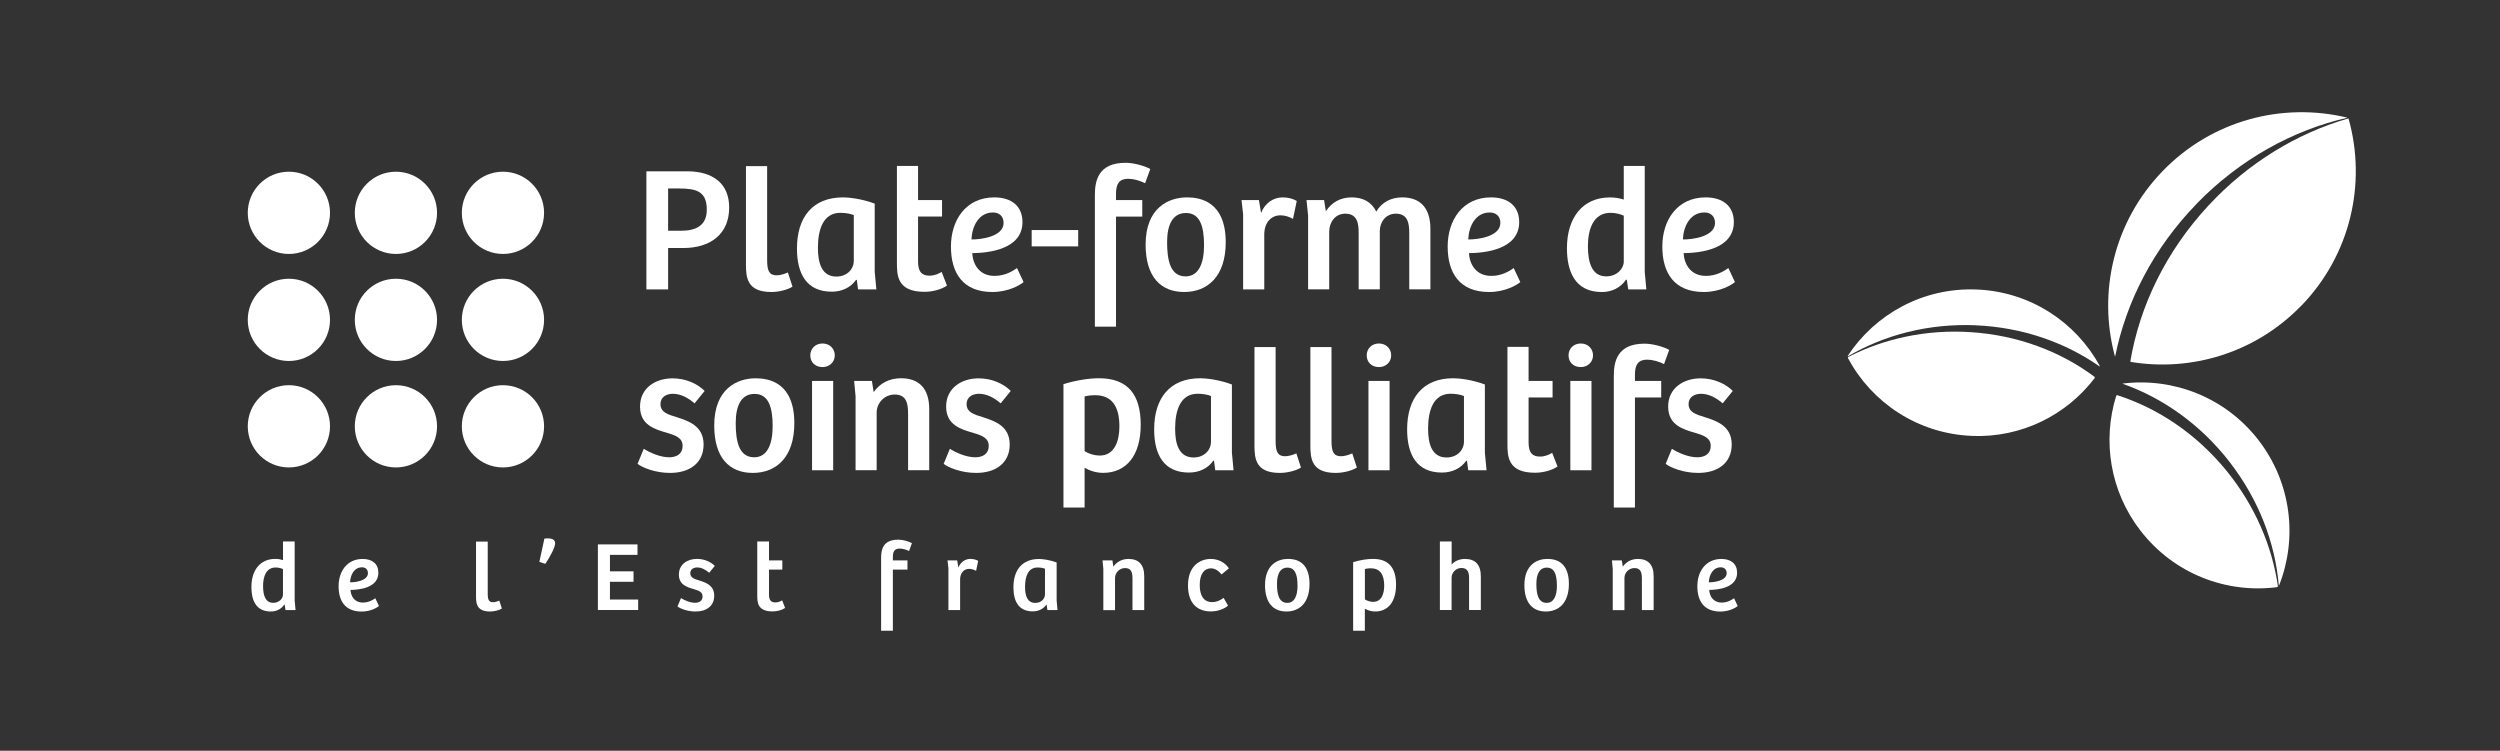 <?xml version="1.0" encoding="UTF-8"?>
<svg id="Calque_1" data-name="Calque 1" xmlns="http://www.w3.org/2000/svg" version="1.1" viewBox="0 0 561.73 168.69">
  <rect x="0" y="0" width="561.73" height="168.69" fill="#333333" stroke="none"/>
  <defs>
    <style>
      .cls-1 {
        fill: #fff;
        stroke-width: 0px;
      }
    </style>
  </defs>
  <g>
    <path class="cls-1" d="M493.57,45.79c-9.72,10.01-15.85,22.04-18.3,34.25,0,.04-.06.04-.07,0-3.87-14.32-.3-30.24,10.78-41.65,11.08-11.42,26.91-15.43,41.34-11.98.04,0,.04.06,0,.07-12.15,2.8-24.01,9.28-33.76,19.3"/>
    <path class="cls-1" d="M517.04,68.72c-10.3,10.61-24.7,14.84-38.27,12.6-.07-.01-.11-.08-.1-.14,2.09-12.35,7.94-24.63,17.52-34.96,8.98-9.69,19.96-16.27,31.38-19.59.07-.02.14.02.15.09,4.03,14.4.5,30.51-10.67,42.01"/>
  </g>
  <g>
    <path class="cls-1" d="M501,103.83c-6.56-8.46-15.03-14.41-24.03-17.59-.03-.01-.03-.06,0-.06,11.29-1.39,22.99,3.04,30.47,12.68,7.47,9.65,8.83,22.11,4.65,32.69-.01.03-.06.03-.06,0-.82-9.53-4.47-19.24-11.03-27.71"/>
    <path class="cls-1" d="M480.98,119.28c-6.92-8.93-8.6-20.27-5.5-30.31.04-.13.18-.2.3-.16,9.11,2.93,17.76,8.68,24.55,17.03,6.36,7.84,10.17,16.83,11.49,25.82.02.13-.08.26-.21.27-11.34,1.46-23.13-2.97-30.63-12.66"/>
  </g>
  <g>
    <path class="cls-1" d="M443.83,73.09c10.54.43,20.16,3.82,27.89,9.22.05.04.12-.02.09-.08-5.38-9.85-15.63-16.7-27.66-17.18-12.03-.49-22.82,5.53-28.98,14.91-.03.05.02.12.08.08,8.14-4.77,18.03-7.38,28.58-6.96"/>
    <path class="cls-1" d="M443.04,97.95c11.19.45,21.3-4.71,27.61-12.99.07-.09.05-.23-.04-.3-7.59-5.67-17.2-9.35-27.85-10.03-9.97-.64-19.42,1.45-27.41,5.55-.12.06-.17.22-.1.33,5.34,9.97,15.67,16.93,27.79,17.43"/>
  </g>
  <g>
    <g>
      <circle class="cls-1" cx="64.91" cy="47.82" r="9.24"/>
      <circle class="cls-1" cx="88.96" cy="47.82" r="9.24"/>
      <circle class="cls-1" cx="113.01" cy="47.82" r="9.24"/>
      <circle class="cls-1" cx="64.91" cy="71.87" r="9.24"/>
      <circle class="cls-1" cx="88.96" cy="71.87" r="9.24"/>
      <circle class="cls-1" cx="113.01" cy="71.87" r="9.24"/>
      <circle class="cls-1" cx="64.91" cy="95.79" r="9.24"/>
      <circle class="cls-1" cx="88.96" cy="95.79" r="9.24"/>
      <circle class="cls-1" cx="113.01" cy="95.79" r="9.24"/>
    </g>
    <g>
      <path class="cls-1" d="M150.11,65.02h-4.87v-26.53h9.14c5.86,0,9.46,2.79,9.46,8.14,0,6.06-4.31,9.1-10.33,9.1h-3.39v9.3ZM152.98,51.85c3.47,0,5.83-1.2,5.83-4.75,0-4.11-2.35-4.75-6.26-4.75h-2.43v9.5h2.87Z"/>
      <path class="cls-1" d="M172.37,37.33v21.14c0,2.47.52,3.39,2.15,3.39.8,0,1.68-.28,2.51-.64l1.04,3.19c-1.08.68-3.03,1.2-4.75,1.2-5.39,0-5.71-3.15-5.71-6.14v-22.14h4.75Z"/>
      <path class="cls-1" d="M196.55,61.19l.36,3.83h-4.11l-.28-2.11-.16-.04c-1.24,1.79-3.27,2.67-5.47,2.67-5.63,0-7.82-3.99-7.82-9.7,0-7.02,3.51-11.49,10.37-11.49,1.32,0,4.23.32,7.1,1.4v15.44ZM191.84,48.34c-.6-.28-1.76-.52-2.99-.52-3.79,0-5.07,3.55-5.07,7.86,0,3.31.8,6.46,4.15,6.46,2.47,0,3.91-1.76,3.91-3.47v-10.33Z"/>
      <path class="cls-1" d="M206.28,37.29v7.66h5.39v3.71h-5.39v10.13c0,2.43.96,3.15,2.59,3.15,1.08,0,2.07-.44,2.71-.84l1.2,3.07c-1.2.84-3.19,1.4-5.07,1.4-6.22,0-6.18-3.83-6.18-6.62v-21.66h4.75Z"/>
      <path class="cls-1" d="M229.74,49.9c0,6.14-7.62,6.94-11.29,6.98.16,2.59,1.64,5.11,5.03,5.11,2.35,0,4.07-1.08,5.03-1.76l1.48,3.15c-.64.56-3.27,2.23-7.02,2.23-6.58,0-9.3-4.23-9.3-10.21s3.39-11.05,9.73-11.05c3.91,0,6.34,1.99,6.34,5.55ZM223.11,47.74c-3.19,0-4.71,3.11-4.83,6.06,2.15.04,7.22-.64,7.22-3.71,0-1.48-.96-2.35-2.39-2.35Z"/>
      <path class="cls-1" d="M231.81,51.69h10.45v3.67h-10.45v-3.67Z"/>
      <path class="cls-1" d="M250.76,73.4h-4.75v-29.56c0-3.19.72-7.26,6.9-7.26,1.76,0,4.19.64,5.55,1.4l-1.16,3.19c-1.16-.6-2.67-1-3.79-1-1.99,0-2.75,1.12-2.75,3.31v1.48h5.9v3.71h-5.9v24.73Z"/>
      <path class="cls-1" d="M266.71,44.35c2.95,0,8.7.92,8.7,10.09,0,7.66-4.07,11.17-9.34,11.17s-8.66-3.43-8.66-10.65c0-8.3,5.19-10.61,9.3-10.61ZM270.54,55.08c0-4.47-1.04-7.22-4.07-7.22s-4.23,2.71-4.23,6.54.6,7.7,4.15,7.7c2.91,0,4.15-2.87,4.15-7.02Z"/>
      <path class="cls-1" d="M284.07,65.02h-4.75v-16.84l-.36-3.23h3.91l.48,2.91c.88-2.27,2.83-3.51,4.83-3.51,1.2,0,2.31.28,3.19.8l-.84,4.03c-.88-.48-1.79-.8-2.83-.8-2.15,0-3.55,1.72-3.63,4.03v12.61Z"/>
      <path class="cls-1" d="M293.92,65.02v-16.6l-.36-3.47h3.95l.4,2.51c1.32-1.99,3.27-3.11,5.78-3.11s4.43.96,5.55,3.19c1.2-2.07,3.31-3.19,5.82-3.19,4.03,0,6.34,2.35,6.34,7.06v13.6h-4.75v-12.65c0-2.35-.4-4.35-3.03-4.35-2.19,0-3.59,1.84-3.59,3.91v13.09h-4.75v-12.65c0-2.15-.28-4.35-3.03-4.35-2.23,0-3.59,1.92-3.59,4.07v12.93h-4.75Z"/>
      <path class="cls-1" d="M341.35,49.9c0,6.14-7.62,6.94-11.29,6.98.16,2.59,1.64,5.11,5.03,5.11,2.35,0,4.07-1.08,5.03-1.76l1.48,3.15c-.64.56-3.27,2.23-7.02,2.23-6.58,0-9.3-4.23-9.3-10.21s3.39-11.05,9.73-11.05c3.91,0,6.34,1.99,6.34,5.55ZM334.73,47.74c-3.19,0-4.71,3.11-4.83,6.06,2.15.04,7.22-.64,7.22-3.71,0-1.48-.96-2.35-2.39-2.35Z"/>
      <path class="cls-1" d="M364.85,44.83v-7.54h4.71v23.82l.36,3.91h-4.07l-.32-2.15-.16-.04c-1.24,1.83-3.23,2.79-5.43,2.79-6.22,0-7.86-4.87-7.86-9.85,0-6.82,3.51-11.41,9.65-11.41,1.28,0,2.19.2,3.11.48ZM364.85,48.46c-.72-.32-1.76-.64-2.99-.64-3.79,0-5.07,3.59-5.07,7.5,0,3.63.88,6.78,4.11,6.78,2.43,0,3.95-1.76,3.95-3.31v-10.33Z"/>
      <path class="cls-1" d="M389.58,49.9c0,6.14-7.62,6.94-11.29,6.98.16,2.59,1.64,5.11,5.03,5.11,2.35,0,4.07-1.08,5.03-1.76l1.48,3.15c-.64.56-3.27,2.23-7.02,2.23-6.58,0-9.3-4.23-9.3-10.21s3.39-11.05,9.73-11.05c3.91,0,6.34,1.99,6.34,5.55ZM382.96,47.74c-3.19,0-4.71,3.11-4.83,6.06,2.15.04,7.22-.64,7.22-3.71,0-1.48-.96-2.35-2.39-2.35Z"/>
      <path class="cls-1" d="M144.65,100.84c1.32.84,3.67,1.91,5.7,1.91,1.68,0,3.03-.76,3.03-2.55s-1.52-2.35-3.39-2.91c-2.91-.84-6.18-1.8-6.18-5.94s3.43-6.34,7.3-6.34c2.99,0,5.59,1.2,7.22,2.83l-2.27,2.79c-1.52-1.32-3.19-2.15-4.87-2.15-1.44,0-2.79.72-2.79,2.31,0,1.84,1.68,2.35,3.55,2.91,2.91.92,6.14,2.07,6.14,6.18s-3.07,6.38-7.54,6.38c-3.43,0-6.26-1.24-7.3-2.03l1.4-3.39Z"/>
      <path class="cls-1" d="M169.78,85c2.95,0,8.7.92,8.7,10.09,0,7.66-4.07,11.17-9.34,11.17s-8.66-3.43-8.66-10.65c0-8.3,5.19-10.61,9.3-10.61ZM173.61,95.73c0-4.47-1.04-7.22-4.07-7.22s-4.23,2.71-4.23,6.54.6,7.7,4.15,7.7c2.91,0,4.15-2.87,4.15-7.02Z"/>
      <path class="cls-1" d="M184.82,77.18c1.64,0,2.75,1.2,2.75,2.67s-1.16,2.63-2.75,2.63c-1.68,0-2.75-1.12-2.75-2.63s1.12-2.67,2.75-2.67ZM182.46,105.66v-20.07h4.75v20.07h-4.75Z"/>
      <path class="cls-1" d="M192.24,105.66v-16.6l-.32-3.47h3.99l.4,2.51c1.4-1.99,3.51-3.11,6.14-3.11,3.99,0,6.34,2.23,6.34,6.94v13.72h-4.75v-12.69c0-2.43-.44-4.31-2.99-4.31-2.39,0-4.07,1.96-4.07,4.03v12.97h-4.75Z"/>
      <path class="cls-1" d="M213.42,100.84c1.32.84,3.67,1.91,5.71,1.91,1.68,0,3.03-.76,3.03-2.55s-1.52-2.35-3.39-2.91c-2.91-.84-6.18-1.8-6.18-5.94s3.43-6.34,7.3-6.34c2.99,0,5.59,1.2,7.22,2.83l-2.27,2.79c-1.52-1.32-3.19-2.15-4.87-2.15-1.44,0-2.79.72-2.79,2.31,0,1.84,1.68,2.35,3.55,2.91,2.91.92,6.14,2.07,6.14,6.18s-3.07,6.38-7.54,6.38c-3.43,0-6.26-1.24-7.3-2.03l1.4-3.39Z"/>
      <path class="cls-1" d="M243.7,114.04h-4.75v-27.73c2.99-.92,5.94-1.32,7.98-1.32,6.38,0,9.38,3.55,9.38,10.45s-3.23,10.81-8.46,10.81c-1.56,0-3.11-.52-4.15-1.16v8.94ZM246.05,88.79c-.72,0-1.52.08-2.35.28v12.29c1.04.68,2.35,1,3.39,1,3.39,0,4.43-3.35,4.43-6.54,0-4.67-1.8-7.02-5.47-7.02Z"/>
      <path class="cls-1" d="M276.81,101.83l.36,3.83h-4.11l-.28-2.11-.16-.04c-1.24,1.79-3.27,2.67-5.47,2.67-5.63,0-7.82-3.99-7.82-9.7,0-7.02,3.51-11.49,10.37-11.49,1.32,0,4.23.32,7.1,1.4v15.44ZM272.1,88.99c-.6-.28-1.76-.52-2.99-.52-3.79,0-5.07,3.55-5.07,7.86,0,3.31.8,6.46,4.15,6.46,2.47,0,3.91-1.76,3.91-3.47v-10.33Z"/>
      <path class="cls-1" d="M286.62,77.98v21.14c0,2.47.52,3.39,2.15,3.39.8,0,1.68-.28,2.51-.64l1.04,3.19c-1.08.68-3.03,1.2-4.75,1.2-5.39,0-5.7-3.15-5.7-6.14v-22.14h4.75Z"/>
      <path class="cls-1" d="M299.18,77.98v21.14c0,2.47.52,3.39,2.15,3.39.8,0,1.68-.28,2.51-.64l1.04,3.19c-1.08.68-3.03,1.2-4.75,1.2-5.39,0-5.7-3.15-5.7-6.14v-22.14h4.75Z"/>
      <path class="cls-1" d="M309.84,77.18c1.64,0,2.75,1.2,2.75,2.67s-1.16,2.63-2.75,2.63c-1.68,0-2.75-1.12-2.75-2.63s1.12-2.67,2.75-2.67ZM307.48,105.66v-20.07h4.75v20.07h-4.75Z"/>
      <path class="cls-1" d="M333.65,101.83l.36,3.83h-4.11l-.28-2.11-.16-.04c-1.24,1.79-3.27,2.67-5.47,2.67-5.63,0-7.82-3.99-7.82-9.7,0-7.02,3.51-11.49,10.37-11.49,1.32,0,4.23.32,7.1,1.4v15.44ZM328.94,88.99c-.6-.28-1.76-.52-2.99-.52-3.79,0-5.07,3.55-5.07,7.86,0,3.31.8,6.46,4.15,6.46,2.47,0,3.91-1.76,3.91-3.47v-10.33Z"/>
      <path class="cls-1" d="M343.46,77.94v7.66h5.39v3.71h-5.39v10.13c0,2.43.96,3.15,2.59,3.15,1.08,0,2.07-.44,2.71-.84l1.2,3.07c-1.2.84-3.19,1.4-5.07,1.4-6.22,0-6.18-3.83-6.18-6.62v-21.66h4.75Z"/>
      <path class="cls-1" d="M355.19,77.18c1.64,0,2.75,1.2,2.75,2.67s-1.16,2.63-2.75,2.63c-1.68,0-2.75-1.12-2.75-2.63s1.12-2.67,2.75-2.67ZM352.84,105.66v-20.07h4.75v20.07h-4.75Z"/>
      <path class="cls-1" d="M367.36,114.04h-4.75v-29.56c0-3.19.72-7.26,6.9-7.26,1.76,0,4.19.64,5.55,1.4l-1.16,3.19c-1.16-.6-2.67-1-3.79-1-1.99,0-2.75,1.12-2.75,3.31v1.48h5.9v3.71h-5.9v24.73Z"/>
      <path class="cls-1" d="M375.65,100.84c1.32.84,3.67,1.91,5.71,1.91,1.68,0,3.03-.76,3.03-2.55s-1.52-2.35-3.39-2.91c-2.91-.84-6.18-1.8-6.18-5.94s3.43-6.34,7.3-6.34c2.99,0,5.59,1.2,7.22,2.83l-2.27,2.79c-1.52-1.32-3.19-2.15-4.87-2.15-1.44,0-2.79.72-2.79,2.31,0,1.84,1.68,2.35,3.55,2.91,2.91.92,6.14,2.07,6.14,6.18s-3.07,6.38-7.54,6.38c-3.43,0-6.26-1.24-7.3-2.03l1.4-3.39Z"/>
    </g>
    <g>
      <path class="cls-1" d="M63.59,125.85v-4.19h2.62v13.24l.2,2.17h-2.26l-.18-1.2-.09-.02c-.69,1.02-1.8,1.55-3.02,1.55-3.46,0-4.37-2.7-4.37-5.48,0-3.79,1.95-6.34,5.36-6.34.71,0,1.22.11,1.73.27ZM63.59,127.87c-.4-.18-.98-.36-1.66-.36-2.11,0-2.82,2-2.82,4.17,0,2.02.49,3.77,2.28,3.77,1.35,0,2.19-.98,2.19-1.84v-5.74Z"/>
      <path class="cls-1" d="M85.02,128.67c0,3.41-4.23,3.86-6.27,3.88.09,1.44.91,2.84,2.79,2.84,1.31,0,2.26-.6,2.79-.97l.82,1.75c-.35.31-1.82,1.24-3.9,1.24-3.66,0-5.17-2.35-5.17-5.68s1.88-6.14,5.41-6.14c2.17,0,3.52,1.11,3.52,3.08ZM81.34,127.47c-1.77,0-2.62,1.73-2.68,3.37,1.2.02,4.01-.35,4.01-2.06,0-.82-.53-1.31-1.33-1.31Z"/>
      <path class="cls-1" d="M109.59,121.68v11.75c0,1.37.29,1.88,1.2,1.88.44,0,.93-.16,1.4-.35l.58,1.77c-.6.38-1.69.67-2.64.67-2.99,0-3.17-1.75-3.17-3.41v-12.3h2.64Z"/>
      <path class="cls-1" d="M123.31,120.97c.73.04,1.42.29,1.42,1.09,0,1-1.13,2.99-2.19,4.63l-1.35-.44,1.13-5.23c.2-.02.66-.07,1-.04Z"/>
      <path class="cls-1" d="M134.35,122.32h8.89v2.35h-6.19v3.7h5.3v2.35h-5.3v3.99h6.34v2.35h-9.05v-14.74Z"/>
      <path class="cls-1" d="M153,134.38c.73.47,2.04,1.06,3.17,1.06.93,0,1.69-.42,1.69-1.42s-.84-1.31-1.88-1.62c-1.62-.47-3.44-1-3.44-3.3s1.91-3.52,4.06-3.52c1.66,0,3.1.66,4.01,1.57l-1.26,1.55c-.84-.73-1.77-1.2-2.7-1.2-.8,0-1.55.4-1.55,1.29,0,1.02.93,1.31,1.97,1.62,1.62.51,3.41,1.15,3.41,3.44s-1.71,3.55-4.19,3.55c-1.91,0-3.48-.69-4.06-1.13l.78-1.88Z"/>
      <path class="cls-1" d="M172.79,121.66v4.26h2.99v2.06h-2.99v5.63c0,1.35.53,1.75,1.44,1.75.6,0,1.15-.24,1.51-.47l.67,1.71c-.67.47-1.77.78-2.82.78-3.46,0-3.44-2.13-3.44-3.68v-12.04h2.64Z"/>
      <path class="cls-1" d="M200.62,141.72h-2.64v-16.43c0-1.77.4-4.03,3.84-4.03.98,0,2.33.35,3.08.78l-.64,1.77c-.64-.33-1.49-.55-2.11-.55-1.11,0-1.53.62-1.53,1.84v.82h3.28v2.06h-3.28v13.75Z"/>
      <path class="cls-1" d="M215.74,137.07h-2.64v-9.36l-.2-1.8h2.17l.27,1.62c.49-1.26,1.57-1.95,2.68-1.95.67,0,1.29.16,1.77.44l-.47,2.24c-.49-.27-1-.44-1.57-.44-1.2,0-1.97.95-2.02,2.24v7.01Z"/>
      <path class="cls-1" d="M237.42,134.94l.2,2.13h-2.28l-.16-1.17-.09-.02c-.69,1-1.82,1.49-3.04,1.49-3.13,0-4.34-2.22-4.34-5.39,0-3.9,1.95-6.38,5.76-6.38.73,0,2.35.18,3.95.78v8.58ZM234.8,127.8c-.33-.16-.98-.29-1.66-.29-2.11,0-2.82,1.97-2.82,4.37,0,1.84.44,3.59,2.31,3.59,1.37,0,2.17-.97,2.17-1.93v-5.74Z"/>
      <path class="cls-1" d="M247.91,137.07v-9.22l-.18-1.93h2.22l.22,1.4c.78-1.11,1.95-1.73,3.41-1.73,2.22,0,3.52,1.24,3.52,3.86v7.63h-2.64v-7.05c0-1.35-.24-2.39-1.66-2.39-1.33,0-2.26,1.09-2.26,2.24v7.21h-2.64Z"/>
      <path class="cls-1" d="M274.93,134.32l1,1.77c-.86.71-2.22,1.29-3.86,1.29-3.26,0-5.14-2.06-5.14-5.83,0-4.46,2.77-5.96,5.12-5.96,1.44,0,3.04.58,4.08,2.11l-1.66,1.37c-.58-.71-1.37-1.37-2.37-1.37-1.49,0-2.53,1.22-2.53,3.75,0,2.31.84,3.84,2.82,3.84.86,0,1.64-.29,2.55-.95Z"/>
      <path class="cls-1" d="M289.41,125.58c1.64,0,4.83.51,4.83,5.61,0,4.26-2.26,6.21-5.19,6.21s-4.81-1.91-4.81-5.92c0-4.61,2.88-5.9,5.17-5.9ZM291.54,131.55c0-2.48-.58-4.01-2.26-4.01s-2.35,1.51-2.35,3.64.33,4.28,2.31,4.28c1.62,0,2.31-1.6,2.31-3.9Z"/>
      <path class="cls-1" d="M306.68,141.72h-2.64v-15.41c1.66-.51,3.3-.73,4.43-.73,3.55,0,5.21,1.97,5.21,5.81s-1.8,6.01-4.7,6.01c-.86,0-1.73-.29-2.31-.64v4.97ZM307.99,127.69c-.4,0-.84.04-1.31.16v6.83c.58.38,1.31.55,1.88.55,1.88,0,2.46-1.86,2.46-3.64,0-2.59-1-3.9-3.04-3.9Z"/>
      <path class="cls-1" d="M323.53,137.07v-15.41h2.64v5.19c.75-.86,1.86-1.26,2.99-1.26,2.33,0,3.57,1.29,3.57,3.9v7.58h-2.64v-7.12c0-1.29-.27-2.33-1.71-2.33-1.26,0-2.22,1.06-2.22,2.19v7.25h-2.64Z"/>
      <path class="cls-1" d="M347.69,125.58c1.64,0,4.83.51,4.83,5.61,0,4.26-2.26,6.21-5.19,6.21s-4.81-1.91-4.81-5.92c0-4.61,2.88-5.9,5.17-5.9ZM349.82,131.55c0-2.48-.58-4.01-2.26-4.01s-2.35,1.51-2.35,3.64.33,4.28,2.31,4.28c1.62,0,2.31-1.6,2.31-3.9Z"/>
      <path class="cls-1" d="M362.37,137.07v-9.22l-.18-1.93h2.22l.22,1.4c.78-1.11,1.95-1.73,3.41-1.73,2.22,0,3.52,1.24,3.52,3.86v7.63h-2.64v-7.05c0-1.35-.24-2.39-1.66-2.39-1.33,0-2.26,1.09-2.26,2.24v7.21h-2.64Z"/>
      <path class="cls-1" d="M390.32,128.67c0,3.41-4.23,3.86-6.27,3.88.09,1.44.91,2.84,2.79,2.84,1.31,0,2.26-.6,2.79-.97l.82,1.75c-.36.31-1.82,1.24-3.9,1.24-3.66,0-5.17-2.35-5.17-5.68s1.88-6.14,5.41-6.14c2.17,0,3.52,1.11,3.52,3.08ZM386.64,127.47c-1.77,0-2.62,1.73-2.68,3.37,1.2.02,4.01-.35,4.01-2.06,0-.82-.53-1.31-1.33-1.31Z"/>
    </g>
  </g>
</svg>